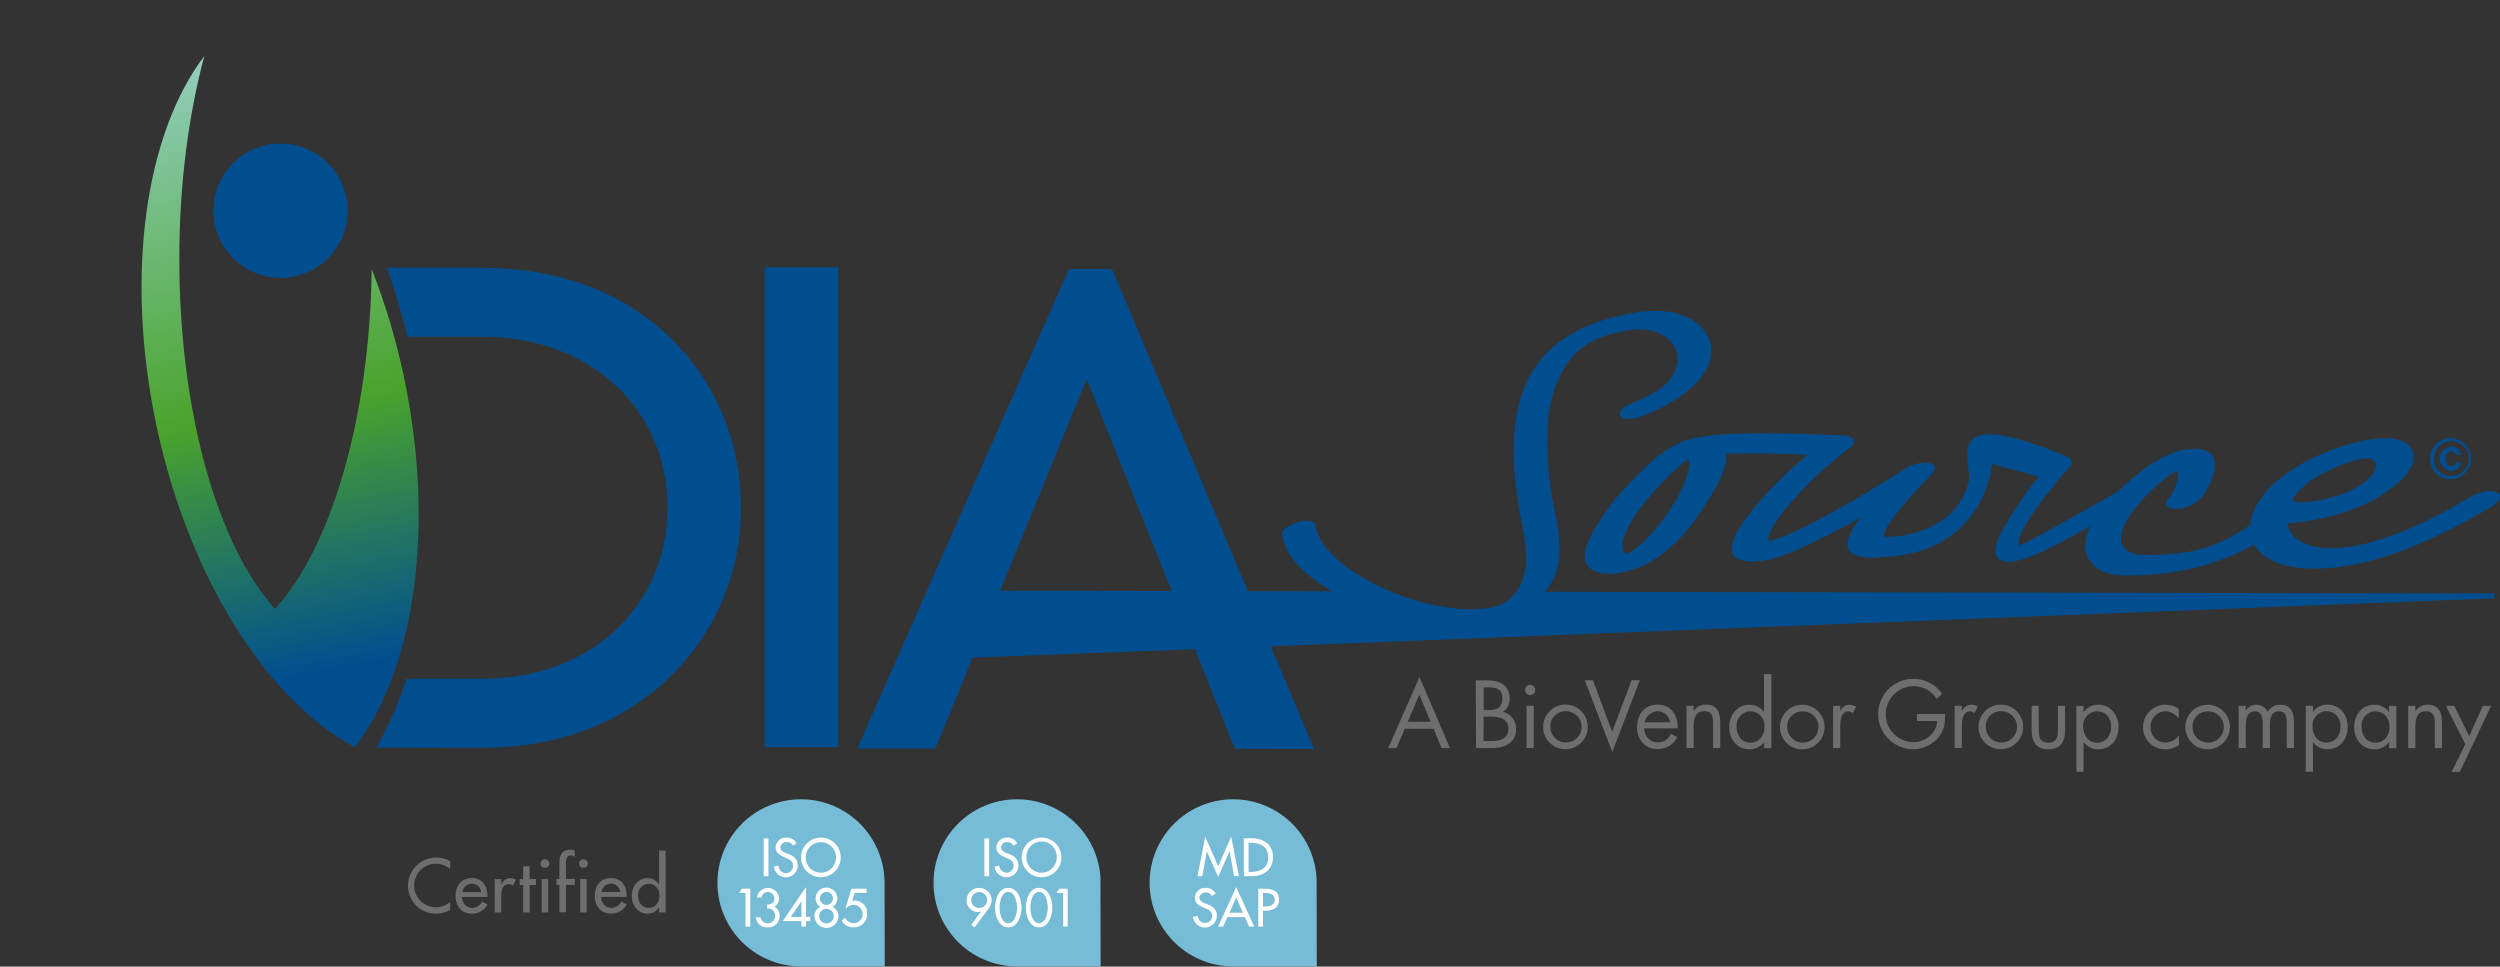 <?xml version="1.0" encoding="UTF-8"?> <svg xmlns="http://www.w3.org/2000/svg" xmlns:xlink="http://www.w3.org/1999/xlink" id="Layer_1" data-name="Layer 1" viewBox="0 0 770.65 297.96"><rect x="0" y="0" width="770.65" height="297.96" fill="#333333" stroke="none"/><defs><style>.cls-1{fill:none;}.cls-2{fill:#6e6e6e;}.cls-3{fill:#77bcd7;}.cls-4{fill:#fff;}.cls-5{fill:#004e90;}.cls-6{clip-path:url(#clip-path);}.cls-7{fill:url(#linear-gradient);}</style><clipPath id="clip-path" transform="translate(-19.72 -51.9)"><path class="cls-1" d="M68.07,183.68c10.18,47.14,34.49,84.47,61,98.53,18.37-23.75,25.13-67.78,15-114.93a210.48,210.48,0,0,0-9.76-32.43c-.63,46.32-12.65,86.05-29.81,104.72C87,220.4,74.94,179.18,75,131.45c0-22.82,2.86-44.14,7.7-62.27C64.58,93,58,136.81,68.07,183.68"></path></clipPath><linearGradient id="linear-gradient" y1="405.35" x2="1" y2="405.35" gradientTransform="matrix(0, -220.58, -220.58, 0, 89518.47, 286.6)" gradientUnits="userSpaceOnUse"><stop offset="0" stop-color="#004e90"></stop><stop offset="0.12" stop-color="#004e90"></stop><stop offset="0.49" stop-color="#4aa32c"></stop><stop offset="1" stop-color="#92cebd"></stop></linearGradient></defs><path class="cls-2" d="M222.9,333.18h2v-19.1h-2V324.6h0a4.22,4.22,0,0,0-3.59-2c-3,0-4.84,2.58-4.84,5.39s1.76,5.57,4.93,5.57a4.24,4.24,0,0,0,3.5-2h0Zm-3.23-1.41c-2.09,0-3.26-1.81-3.26-3.74a3.41,3.41,0,0,1,3.26-3.7c2.13,0,3.34,1.7,3.34,3.7s-1.19,3.74-3.34,3.74m-14.53-4.91a3,3,0,0,1,2.93-2.57,2.79,2.79,0,0,1,2.84,2.57Zm7.75,1.5v-.31c0-3.06-1.54-5.48-4.82-5.48s-5,2.38-5,5.55,1.92,5.41,5.06,5.41a5.38,5.38,0,0,0,4.78-2.82l-1.68-.94a3.36,3.36,0,0,1-3.08,2,3.24,3.24,0,0,1-3.1-3.41Zm-13.31-11.57a1.37,1.37,0,0,0-1.37,1.38,1.37,1.37,0,0,0,2.73,0,1.37,1.37,0,0,0-1.36-1.38m1,6.09h-2v10.3h2Zm-3.71-8.8a3.6,3.6,0,0,0-1.38-.26c-2.55,0-3.32,1.8-3.32,4v5h-.91v1.85h.91v8.45h2v-8.45h2.72v-1.85h-2.72v-4.42c0-1,0-2.8,1.4-2.8a3.77,3.77,0,0,1,1.32.42Zm-9.17,2.71a1.37,1.37,0,0,0-1.37,1.38,1.37,1.37,0,0,0,2.73,0,1.37,1.37,0,0,0-1.36-1.38m1,6.09h-2v10.3h2Zm-5.7,1.85h1.94v-1.85H183v-3.94h-2v3.94h-1.07v1.85H181v8.45h2Zm-8.76-1.85h-2v10.3h2v-5.06c0-1.68.27-3.66,2.4-3.66a1.72,1.72,0,0,1,1.21.42l.9-1.8a3,3,0,0,0-1.62-.51,3,3,0,0,0-2.82,2h-.07Zm-12,4a3,3,0,0,1,2.93-2.57,2.77,2.77,0,0,1,2.83,2.57Zm7.74,1.5v-.31c0-3.06-1.54-5.48-4.81-5.48s-5,2.38-5,5.55,1.91,5.41,5.06,5.41a5.35,5.35,0,0,0,4.77-2.82l-1.67-.94a3.37,3.37,0,0,1-3.08,2,3.24,3.24,0,0,1-3.1-3.41Zm-11.5-11a8,8,0,0,0-4.18-1.12,8.71,8.71,0,0,0-8.82,8.73,8.59,8.59,0,0,0,8.65,8.56,8.92,8.92,0,0,0,4.35-1.17v-2.44a6.71,6.71,0,1,1,0-10.16Z" transform="translate(-19.72 -51.9)"></path><path class="cls-3" d="M292.33,322.94v-.49l0,0a25.75,25.75,0,1,0-26.48,27.33l0,.05h26.6l-.05-24.77c0-.72,0-1.43,0-2.14" transform="translate(-19.72 -51.9)"></path><path class="cls-4" d="M286.84,327.18v-1.33h-4.68l-1.79,6h.27a2.87,2.87,0,0,1,2.19-1,2.82,2.82,0,0,1,0,5.64,2.92,2.92,0,0,1-2.59-1.73l-1.08,1a4,4,0,0,0,3.56,2,4.12,4.12,0,0,0,4.32-4.15,3.87,3.87,0,0,0-3.75-4.09l-.82,0,.73-2.41Zm-12.35-.34a2,2,0,0,1,2,2,2,2,0,0,1-4,0,2,2,0,0,1,2-2m-3.66,7.44a3.66,3.66,0,0,0,7.32,0,2.83,2.83,0,0,0-1.85-2.8,2.94,2.94,0,0,0,1.54-2.62,3.35,3.35,0,0,0-6.7,0,2.94,2.94,0,0,0,1.54,2.62,2.83,2.83,0,0,0-1.85,2.8m3.66-2.2a2.26,2.26,0,0,1,2.26,2.2,2.26,2.26,0,0,1-4.52,0,2.26,2.26,0,0,1,2.26-2.2m-7.7,2.48h-3.32l3.29-4.82h0Zm1.39,0v-9.21L261,335.83h5.77v1.71h1.39v-1.71h1.34v-1.27Zm-12-2.6a2.13,2.13,0,0,1,2.46,2.26,2.21,2.21,0,0,1-2.23,2.29,2.18,2.18,0,0,1-2.26-1.86h-1.41a3.37,3.37,0,0,0,3.56,3.13,3.45,3.45,0,0,0,3.74-3.5,3,3,0,0,0-1.66-2.9,2.85,2.85,0,0,0,1.49-2.63,3.43,3.43,0,0,0-6.81-.2h1.44a1.88,1.88,0,0,1,1.94-1.68,2,2,0,0,1,2,2c0,1.41-1,1.88-2.29,1.88Zm-6.65-4.78v10.36H251V325.85h-2.62l-.8,1.33Z" transform="translate(-19.72 -51.9)"></path><path class="cls-4" d="M272.76,320.92a4.69,4.69,0,0,1-4.67-4.73,4.67,4.67,0,1,1,9.34,0,4.69,4.69,0,0,1-4.67,4.73m0-10.82a6.13,6.13,0,0,0-6.12,6.09,6.12,6.12,0,0,0,12.24,0,6.13,6.13,0,0,0-6.12-6.09m-7.5,1.77a3.35,3.35,0,0,0-3-1.77,3.18,3.18,0,0,0-3.44,3c0,1.63,1.21,2.39,2.54,3l.81.35c1,.41,2,1,2,2.21a2.21,2.21,0,1,1-4.41.06l-1.47.32a3.68,3.68,0,0,0,7.34-.38c0-1.95-1.24-2.87-2.9-3.52l-.84-.32c-.72-.28-1.62-.76-1.62-1.68a1.84,1.84,0,0,1,2-1.66,2,2,0,0,1,1.88,1.11Zm-8.66-1.52h-1.46V322h1.46Z" transform="translate(-19.72 -51.9)"></path><path class="cls-3" d="M358.94,322.94v-.49l0,0a25.75,25.75,0,1,0-26.48,27.33l0,.05H359l-.05-24.77c0-.72,0-1.43,0-2.14" transform="translate(-19.72 -51.9)"></path><path class="cls-4" d="M347.44,327.18v10.36h1.4V325.85h-2.62l-.81,1.33Zm-7.42-.34c2.09,0,2.68,3.23,2.68,4.84s-.59,4.8-2.68,4.8-2.68-3.19-2.68-4.8.58-4.84,2.68-4.84m0,10.94c3,0,4.07-3.7,4.07-6.09s-1-6.09-4.07-6.09-4.08,3.69-4.08,6.09,1.07,6.09,4.08,6.09m-9.49-10.94c2.1,0,2.69,3.23,2.69,4.84s-.59,4.8-2.69,4.8-2.68-3.19-2.68-4.8.59-4.84,2.68-4.84m0,10.94c3,0,4.08-3.7,4.08-6.09s-1.05-6.09-4.08-6.09-4.07,3.69-4.07,6.09,1.07,6.09,4.07,6.09m-9-6a2.45,2.45,0,1,1,2.48-2.45,2.44,2.44,0,0,1-2.48,2.45m-1.38,6,4-5.36a5.18,5.18,0,0,0,1.27-3.08,3.9,3.9,0,0,0-3.89-3.74,3.85,3.85,0,0,0-3.85,3.85,3.53,3.53,0,0,0,3.39,3.59,2.51,2.51,0,0,0,1.13-.22l0,0-3.11,4.2Z" transform="translate(-19.72 -51.9)"></path><path class="cls-4" d="M340.79,320.92a4.69,4.69,0,0,1-4.66-4.73,4.67,4.67,0,1,1,9.33,0,4.69,4.69,0,0,1-4.67,4.73m0-10.82a6.13,6.13,0,0,0-6.12,6.09,6.12,6.12,0,0,0,12.24,0,6.13,6.13,0,0,0-6.12-6.09m-7.5,1.77a3.34,3.34,0,0,0-3-1.77,3.19,3.19,0,0,0-3.44,3c0,1.63,1.21,2.39,2.54,3l.81.35c1,.41,2,1,2,2.21a2.21,2.21,0,1,1-4.42.06l-1.47.32a3.63,3.63,0,0,0,3.61,3.26,3.59,3.59,0,0,0,3.73-3.64c0-1.95-1.24-2.87-2.9-3.52l-.83-.32c-.73-.28-1.63-.76-1.63-1.68a1.84,1.84,0,0,1,1.95-1.66,2,2,0,0,1,1.88,1.11Zm-8.66-1.52h-1.46V322h1.46Z" transform="translate(-19.72 -51.9)"></path><path class="cls-3" d="M425.55,322.94v-.49l0,0a25.75,25.75,0,1,0-26.48,27.33l-.05.05h26.61l-.05-24.77c0-.72,0-1.43,0-2.14" transform="translate(-19.72 -51.9)"></path><path class="cls-4" d="M409.05,327.15h.39c1.44,0,3.18.22,3.18,2.05s-1.61,2.14-3.1,2.14h-.47Zm0,5.49h.84c2.22,0,4.09-.95,4.09-3.41,0-2.14-1.11-3.38-4.71-3.38H407.6v11.69h1.45Zm-6.19.63h-4.15l2.08-4.72Zm.61,1.34,1.33,2.93h1.56l-5.57-12.19-5.58,12.19h1.56l1.33-2.93Zm-9-7.24a3.34,3.34,0,0,0-3-1.77,3.19,3.19,0,0,0-3.44,3c0,1.63,1.21,2.39,2.54,3l.81.35c1,.41,2,1,2,2.21a2.21,2.21,0,1,1-4.42.06l-1.47.31a3.68,3.68,0,0,0,7.34-.37c0-1.95-1.24-2.87-2.9-3.52l-.83-.32c-.73-.28-1.63-.76-1.63-1.68A1.84,1.84,0,0,1,391.4,327a2,2,0,0,1,1.88,1.11Z" transform="translate(-19.72 -51.9)"></path><path class="cls-4" d="M404.61,311.68h.51c3,0,5.55,1.1,5.55,4.51s-2.57,4.51-5.55,4.51h-.51ZM403.15,322h2.37c3.69,0,6.61-1.92,6.61-5.91s-3-5.78-6.56-5.78h-2.42Zm-7.89.24,3.5-8h0l1.36,7.72h1.51l-2.39-12.19-4,9.21-4-9.21L388.86,322h1.5l1.36-7.72h0Z" transform="translate(-19.72 -51.9)"></path><path class="cls-5" d="M126.89,116.9a20.68,20.68,0,1,1-20.65-20.72,20.68,20.68,0,0,1,20.65,20.72" transform="translate(-19.72 -51.9)"></path><g class="cls-6"><rect class="cls-7" x="39.32" y="62.18" width="133.54" height="227.02" transform="translate(-50.01 -29.57) rotate(-10.52)"></rect></g><path class="cls-5" d="M168.68,134.51c23.75,0,44,7.8,58.6,22.44,13.47,13.52,20.88,31.86,20.84,51.65a72,72,0,0,1-21.47,51.56c-14.8,14.59-34.94,22.29-58.23,22.25l-32.7-.06A108.29,108.29,0,0,0,145,261.13l23.48,0c32.95.06,56.9-22.07,57-52.61s-23.83-52.76-56.78-52.81l-23.34,0c-1.8-7.24-3.94-14.36-6.38-21.25l29.76,0" transform="translate(-19.72 -51.9)"></path><rect class="cls-5" x="193.3" y="197.28" width="147.9" height="22.7" transform="matrix(0, -1, 1, 0, 38.43, 423.62)"></rect><path class="cls-5" d="M523.65,153.48l.26,0a2.3,2.3,0,0,0-.26,0" transform="translate(-19.72 -51.9)"></path><path class="cls-5" d="M788.6,234.84l-292.7-.51a24.77,24.77,0,0,0,2.36-3.39,17,17,0,0,0,.95-2c2.32-6.54,1-13.23-.29-19.89a99.46,99.46,0,0,1-2-27.15A38.09,38.09,0,0,1,502,165.14s.62-.93.77-1.13c.34-.47.71-.94,1.08-1.39s.74-.87,1.14-1.29c.2-.21.39-.41.6-.61.05,0,0,0,0-.05a1.61,1.61,0,0,0,.22-.19,29.88,29.88,0,0,1,2.6-2.07h0L509,158c.54-.33,1.1-.64,1.67-.95l.52-.27c.47-.22,1-.43,1.43-.63s1-.41,1.54-.61l.17-.05.56-.19c1.06-.32,2.15-.61,3.22-.87.39-.1.79-.19,1.19-.27l1.3-.27,1.87-.31c.39-.06.79-.11,1.18-.14a2.3,2.3,0,0,1,.26,0l-.26,0c-.15,0,.85,0,.88,0a15.63,15.63,0,0,1,4.8.57,11.49,11.49,0,0,1,6.18,4.19c2.09,2.92,1.6,6.32-.07,9.27-2.23,3.94-7.42,6.7-12.75,8.74-1.54.58-4.6,2.44-3.37,4s4.93.58,6.47,0c9.17-3.53,18.71-9.22,21-17.16,1.48-5.17-1-10.79-7.46-13.57-6.7-2.87-14.47-1.65-21.27,0a50.86,50.86,0,0,0-14.87,5.93c-11.69,7.23-15.61,18.36-16.6,29.38-.82,9,.32,18.17,2,27.15,1.21,6.42,2.65,12.93.34,19.1-.2.53-.44,1.05-.7,1.58-.08.16-.46.83-.57,1s-.34.47-.51.7a20.41,20.41,0,0,1-1.49,1.76c-.21.18-.68.61-.83.73l-.51.39h0a13.48,13.48,0,0,1-1.38.81l-.82.36-.62.24c-.53.17-1.07.3-1.62.44l-.33.08-.4.08c-.73.14-1.45.23-2.17.32-.29,0-.58.06-.87.08H476c-.65,0-1.3.06-2,.08-1.47,0-2.93,0-4.38-.12l-.32,0-1-.11c-.7-.08-1.38-.17-2.09-.27-1.53-.21-3.06-.5-4.58-.81a74.39,74.39,0,0,1-8.25-2.25c-1.67-.57-3.31-1.21-4.92-1.88a71.18,71.18,0,0,1-10.88-5.66,36.61,36.61,0,0,1-8.36-7.07,21.42,21.42,0,0,1-2.74-3.93,9.36,9.36,0,0,1-1.24-3.64c-.57-3.47-10.82-.15-10.32,2.83.74,4.5,3.68,8.52,7.62,12a86.65,86.65,0,0,0,7.83,5.41l-26-.05-41.87-99.32-13.24,0L284,282.61l24.08,0,11.45-28,68.56-2.6,12.32,30.74,24.39.05-13.35-31.67,377.11-14.8ZM328,234l26.72-65.29,26.2,65.38Z" transform="translate(-19.72 -51.9)"></path><path class="cls-5" d="M567.57,218.05h0" transform="translate(-19.72 -51.9)"></path><path class="cls-5" d="M789.35,203.71c-2.39-1.13-6.08.18-7.93,1.29-10,6-20.7,11.47-32.41,14.46l-1.24.3-1,.21c-1,.2-2,.36-3,.51l-1.46.19-.83.09c-.89.07-1.8.1-2.71.12-.72,0-1.45,0-2.18,0,.31,0-1.34-.14-1.66-.17-.69-.09-1.37-.23-2-.38-.32-.07-.64-.15-1.07-.27l-.4-.14c-4.05-1.42-6.08-3.71-6.69-6.64,10.91-1,21.62-3.78,29.74-9.2,4.42-2.94,10.84-8.24,8.93-13.09-2.27-5.77-12.75-4-18.33-2.5-9.14,2.42-18.13,6.85-24.25,12.34-3.84,3.46-7.07,8.25-7.55,12.9-.17.12-.32.25-.5.37s-.49.36-.74.52l-.79.53c-1,.64-2,1.26-3.07,1.85a45,45,0,0,1-12.1,4.67,74.9,74.9,0,0,1-14.92,1.29c-14.25-.09-4.23-13.19-4.07-13.41.86-1.15,1.81-2.27,2.79-3.36.5-.56,1-1.1,1.52-1.64l.81-.8.12-.13.39-.36a64.14,64.14,0,0,1,5.65-4.75l.74-.53,1.08-.72c.17-.11.36-.21.55-.32a4.15,4.15,0,0,1,.25,2.15,11.78,11.78,0,0,1-3,6.67c-1.39,1.62-.11,3.07,2.49,3a11.18,11.18,0,0,0,7.64-3.25c2.94-3.4,8.78-15.27-1.8-15.24-8.12,0-15.12,5.55-19.95,9.68-1.3,1.11-2.53,2.26-3.73,3.44-9.72,5.51-30.23,17.07-30.48,16.63-2.15-3.87,13.78-22.4,15.49-24.12a1.9,1.9,0,0,0-.39-3.07c-30.28-12.66-31.48-5.64-31.05,1,.11,1.66.7,5.25.35,6.62-3.9,15-19.82,16.83-25.17,17l-.43-.05a1,1,0,0,1-.36-.28,2.31,2.31,0,0,1-.06-.52.86.86,0,0,1,0-.21c0-.18.09-.36.14-.53a10.35,10.35,0,0,1,.72-1.55,7.65,7.65,0,0,1,.82-1.33c.58-.84,1.2-1.64,1.81-2.45,3-3.9,6.53-7.62,10-11.32.5-.53,1-1.08,1.51-1.61,1-1.12.74-2.62-1.3-3a11.06,11.06,0,0,0-6.91,1.62c-9.86,6.19-19.86,12.31-30.56,17.73l-.71.35-1.28.61-2.41,1.12q-2.21,1-4.52,1.87l-.57.19c-.53.17-1,.32-1.58.46l-.17,0a1.08,1.08,0,0,1-.6,0,2,2,0,0,1-.07-.43,3.32,3.32,0,0,1,0-.63,1.34,1.34,0,0,1,.08-.32,10.79,10.79,0,0,1,.68-1.79c.17-.34.34-.66.52-1l.53-.91a53.44,53.44,0,0,1,3.41-4.67c1.33-1.63,2.75-3.23,4.21-4.8.77-.84,1.56-1.66,2.38-2.49l1.34-1.35.11-.1.71-.68A133.16,133.16,0,0,1,589.88,190c2.23-1.71,1.68-3.62-1.68-3.82q-9.6-.53-19.23-.65c-5.06-.08-10.14-.07-15.21.15a61.21,61.21,0,0,0-13,1.58c-7.33,2-12.69,7.51-17.07,11.89a74.5,74.5,0,0,0-13,16.93c-1.5,2.77-3.59,7.1-1.61,10.13,0,0,3.27,5.44,16.07.54a37.05,37.05,0,0,0,6.42-3.68c6.56-4.68,11-10.93,14.74-17,2.58-4.17,5.8-9.49,5.51-14.29,8.37-.26,16.82-.08,25.2.31a116.7,116.7,0,0,0-18.37,18.66c-2.7,3.57-10.4,14.12.91,14.25,7,.1,14.13-3.56,19.6-6.18,4.91-2.37,9.65-4.89,14.3-7.51a22.69,22.69,0,0,0-3.95,6.59c-.62,1.84-.51,4.2,2.24,5.17a18.34,18.34,0,0,0,8,.56c32-1.13,34-28.61,34-28.61s15.81,3.83,14.45,4.2-11.16,15.12-12.52,18.8c-2,5.36-.21,7.1,3.38,7.08,5.17,0,17-6.35,25.08-11.08-1.72,3.35-3.21,8.76,1.77,12.85,3.64,3,10.64,2.48,15.54,2.23a77.23,77.23,0,0,0,25.36-5.6,70.63,70.63,0,0,0,7.75-3.72,13.19,13.19,0,0,0,5.3,4.74c5.84,3.11,13.89,3,20.62,2.18,11.42-1.39,22.16-5.65,31.64-10.2,5.47-2.62,10.71-5.49,15.76-8.51,1.42-.85,4-3.15,1.54-4.31m-63,2.07a17.44,17.44,0,0,1,1.06-1.42c.39-.51.82-1,1.26-1.47a.94.94,0,0,0,.1-.1l.05,0c.33-.32.69-.64,1.06-1s.93-.8,1.42-1.17c.15-.12.85-.61,1.1-.8,1-.7,2.16-1.35,3.31-2l.23-.13.84-.42c1-.47,2-.91,3-1.34a33.4,33.4,0,0,1,5.3-1.91c.25-.08,1.64-.39,1.8-.45.55-.1,1.1-.19,1.66-.26.28,0,.56,0,.85,0h.34l.3,0c.17,0,.6.14.82.2l.56.28q.16.15.3.3a4.43,4.43,0,0,1,.29.42,3.29,3.29,0,0,1,.13.88,1.93,1.93,0,0,1,0,.34.51.51,0,0,1,0,.09,6.51,6.51,0,0,1-.36,1c-.08.15-.14.3-.21.44l0,.08,0,0a10.42,10.42,0,0,1-.86,1.15c-.1.13-.58.64-.76.83-.35.32-.71.65-1.09,1l-.92.7-.11.08-.11.07c-.6.4-1.23.77-1.85,1.14l-.81.45-.14.07-.19.09c-.75.36-1.54.69-2.31,1-.34.12-.65.25-1,.38l-.21.08-.36.11a45.16,45.16,0,0,1-11.53,2.35l-.13,0c-2-.09-3.1-.47-2.77-1.16m-186.08-9.61s0,.05,0,.08a1.85,1.85,0,0,1,0,.23,24,24,0,0,1-1.31,4.06,50.76,50.76,0,0,1-4.8,8.9,61,61,0,0,1-7.36,9.06c-.24.25-.73.69-1.45,1.33s-1.3,1.09-2,1.6c-.08,0-.28.2-.46.32l-.77.49-.32.17-.58.27-.39-.07-.24-.1-.23-.12c-.11-.12-.21-.22-.31-.34a1.61,1.61,0,0,1-.17-.28,1,1,0,0,1-.09-.23,5.1,5.1,0,0,1-.14-1.23c0-.23,0-.45.05-.68v-.1l0-.13a11.56,11.56,0,0,1,.56-1.88c2-5.66,6.22-10.74,10.82-15.8.88-.95,1.78-1.89,2.69-2.83.59-.58,1.08-1.06,2.18-2,.85-.77,1.72-1.51,2.61-2.24l1.13-.87c.13-.1.54.12.58.46a5.28,5.28,0,0,1,.07,1.26c0,.24,0,.48-.05.72m27.26,21.88h0" transform="translate(-19.72 -51.9)"></path><path class="cls-5" d="M775.12,187a6.3,6.3,0,1,1-6.31,6.28,6.28,6.28,0,0,1,6.31-6.28m0,11.65a5.37,5.37,0,1,0-5.1-5.37,5.17,5.17,0,0,0,5.1,5.37m1.76-6.51a1.5,1.5,0,0,0-1.52-1.14c-1.12,0-1.77.94-1.77,2.29s.64,2.29,1.76,2.29a1.5,1.5,0,0,0,1.53-1.13h1.48a2.89,2.89,0,0,1-3,2.56,3.72,3.72,0,0,1,0-7.43,2.87,2.87,0,0,1,3,2.56Z" transform="translate(-19.72 -51.9)"></path><path class="cls-2" d="M779.68,281.3l-4.22,8.53H778l9.61-20.33h-2.52l-4.21,9.33-4.6-9.33h-2.58Zm-15.4-11.8h-2.21v13h2.21v-6.18c0-2.33.2-5.15,3.24-5.15,2.58,0,2.75,1.88,2.75,4v7.34h2.21v-7.73c0-3.05-.83-5.65-4.43-5.65a4.35,4.35,0,0,0-3.71,1.94h-.06Zm-5.87,0H756.2v1.85h-.06a5.63,5.63,0,0,0-4.46-2.21c-3.9,0-6.26,3.18-6.26,6.9s2.41,6.84,6.23,6.84a5.47,5.47,0,0,0,4.49-2.16h.06v1.8h2.21Zm-6.48,1.69c2.74,0,4.38,2.1,4.38,4.71s-1.5,4.93-4.35,4.93-4.27-2.41-4.27-5a4.41,4.41,0,0,1,4.24-4.68m-19.22-1.69h-2.22v20.33h2.22v-9.14h0a5.51,5.51,0,0,0,4.46,2.19c3.91,0,6.26-3.13,6.26-6.84s-2.41-6.9-6.23-6.9a5.49,5.49,0,0,0-4.49,2.21h0Zm4.12,1.69c2.75,0,4.38,2.1,4.38,4.71s-1.49,4.93-4.35,4.93-4.26-2.41-4.26-5a4.41,4.41,0,0,1,4.23-4.68M712,269.5h-2.21v13H712v-6.73c0-2,.28-4.6,2.88-4.6,2.14,0,2.33,2.32,2.33,3.93v7.4h2.22v-6.9c0-2,.27-4.43,2.82-4.43,2.27,0,2.38,2.08,2.38,3.77v7.56h2.22V274.6c0-2.75-.83-5.46-4.15-5.46a4.34,4.34,0,0,0-3.91,2.16,4,4,0,0,0-3.6-2.16,3.67,3.67,0,0,0-3.13,1.77H712Zm-11.78,1.69a4.82,4.82,0,1,1-4.63,4.82,4.62,4.62,0,0,1,4.63-4.82m0,11.69a6.87,6.87,0,1,0-6.85-6.84,6.81,6.81,0,0,0,6.85,6.84m-8.87-12.44a7,7,0,0,0-4-1.3,6.87,6.87,0,0,0-7,6.87,6.74,6.74,0,0,0,6.92,6.87,7.09,7.09,0,0,0,4.13-1.33v-3h0a5.06,5.06,0,0,1-4.24,2.25,4.57,4.57,0,0,1-4.49-4.82,4.65,4.65,0,0,1,4.6-4.82,5,5,0,0,1,4,2.19h.06ZM662,269.5h-2.21v20.33H662v-9.14h.06a5.5,5.5,0,0,0,4.46,2.19c3.9,0,6.26-3.13,6.26-6.84s-2.41-6.9-6.23-6.9a5.49,5.49,0,0,0-4.49,2.21H662Zm4.13,1.69c2.74,0,4.38,2.1,4.38,4.71s-1.5,4.93-4.35,4.93-4.27-2.41-4.27-5a4.41,4.41,0,0,1,4.24-4.68m-18-1.69H646V277c0,3.47,1.3,5.88,5.15,5.88s5.15-2.41,5.15-5.88v-7.5h-2.21v7.26c0,2.18-.25,4.07-2.94,4.07s-2.94-1.89-2.94-4.07Zm-11.65,1.69a4.82,4.82,0,1,1-4.63,4.82,4.62,4.62,0,0,1,4.63-4.82m0,11.69a6.87,6.87,0,1,0-6.85-6.84,6.81,6.81,0,0,0,6.85,6.84m-12-13.38h-2.21v13h2.21V276c0-1.69.11-4.82,2.55-4.82a2.13,2.13,0,0,1,1.33.58l1.05-2a3.88,3.88,0,0,0-2-.61c-1.44,0-2.11.75-2.88,1.77h-.06ZM610.63,272v2.16h6.2c0,3.88-3.82,6.54-7.45,6.54a8.81,8.81,0,0,1-5.93-2.66,8.43,8.43,0,0,1-2.43-5.9,8.66,8.66,0,0,1,8.53-8.73,8.48,8.48,0,0,1,7.17,3.94l1.69-1.58a10.85,10.85,0,1,0-9,17.09,10.34,10.34,0,0,0,7.73-3.49c1.91-2.22,2.21-4.55,2.16-7.37ZM587,269.5h-2.21v13H587V276c0-1.69.11-4.82,2.55-4.82a2.13,2.13,0,0,1,1.33.58l1-2a3.88,3.88,0,0,0-2-.61c-1.44,0-2.11.75-2.88,1.77H587Zm-11.73,1.69a4.82,4.82,0,1,1-4.62,4.82,4.63,4.63,0,0,1,4.62-4.82m0,11.69a6.87,6.87,0,1,0-6.84-6.84,6.8,6.8,0,0,0,6.84,6.84m-11.73-.36h2.22V259.66H563.5v11.69h0a5.66,5.66,0,0,0-4.46-2.21c-3.91,0-6.26,3.18-6.26,6.9s2.41,6.84,6.23,6.84a5.57,5.57,0,0,0,4.49-2.16h0Zm-4.26-11.33c2.74,0,4.37,2.1,4.37,4.71s-1.49,4.93-4.35,4.93-4.26-2.41-4.26-5a4.41,4.41,0,0,1,4.24-4.68m-17.47-1.69h-2.21v13h2.21v-6.18c0-2.33.2-5.15,3.24-5.15,2.58,0,2.75,1.88,2.75,4v7.34H550v-7.73c0-3.05-.83-5.65-4.43-5.65a4.35,4.35,0,0,0-3.71,1.94h-.06Zm-15.06,5.1a4.11,4.11,0,0,1,4-3.41,4,4,0,0,1,3.82,3.41Zm10.11,1.88c.22-3.88-2-7.34-6.18-7.34s-6.32,3.18-6.32,7,2.5,6.71,6.37,6.71a6.59,6.59,0,0,0,6-3.66l-1.89-1.08a4.47,4.47,0,0,1-4,2.69,4.22,4.22,0,0,1-4.27-4.35Zm-26.09-14.85h-2.52l8.47,22.13,8.48-22.13h-2.52l-6,15.93Zm-8.51,9.56a4.82,4.82,0,1,1-4.63,4.82,4.62,4.62,0,0,1,4.63-4.82m0,11.69a6.87,6.87,0,1,0-6.84-6.84,6.81,6.81,0,0,0,6.84,6.84M491.4,263a1.6,1.6,0,0,0-1.58,1.58,1.58,1.58,0,0,0,3.16,0A1.6,1.6,0,0,0,491.4,263m1.11,6.48h-2.22v13h2.22Zm-15.45-5.71H478c2.85,0,4.85.33,4.85,3.49s-2.25,3.55-4.88,3.55h-.88Zm-2.33,18.73h4.85c4.12,0,7.48-1.66,7.48-5.82a5.32,5.32,0,0,0-4-5.35,4.63,4.63,0,0,0,2-4.07c0-4.26-3.19-5.65-7-5.65h-3.43Zm2.33-9.7h2c2.55,0,5.65.47,5.65,3.71s-2.74,3.83-5.35,3.83h-2.32Zm-16.33,1.61h-7.06l3.57-8.37Zm.92,2.16,2.46,5.93h2.58l-9.39-21.89-9.64,21.89h2.55l2.52-5.93Z" transform="translate(-19.72 -51.9)"></path></svg> 